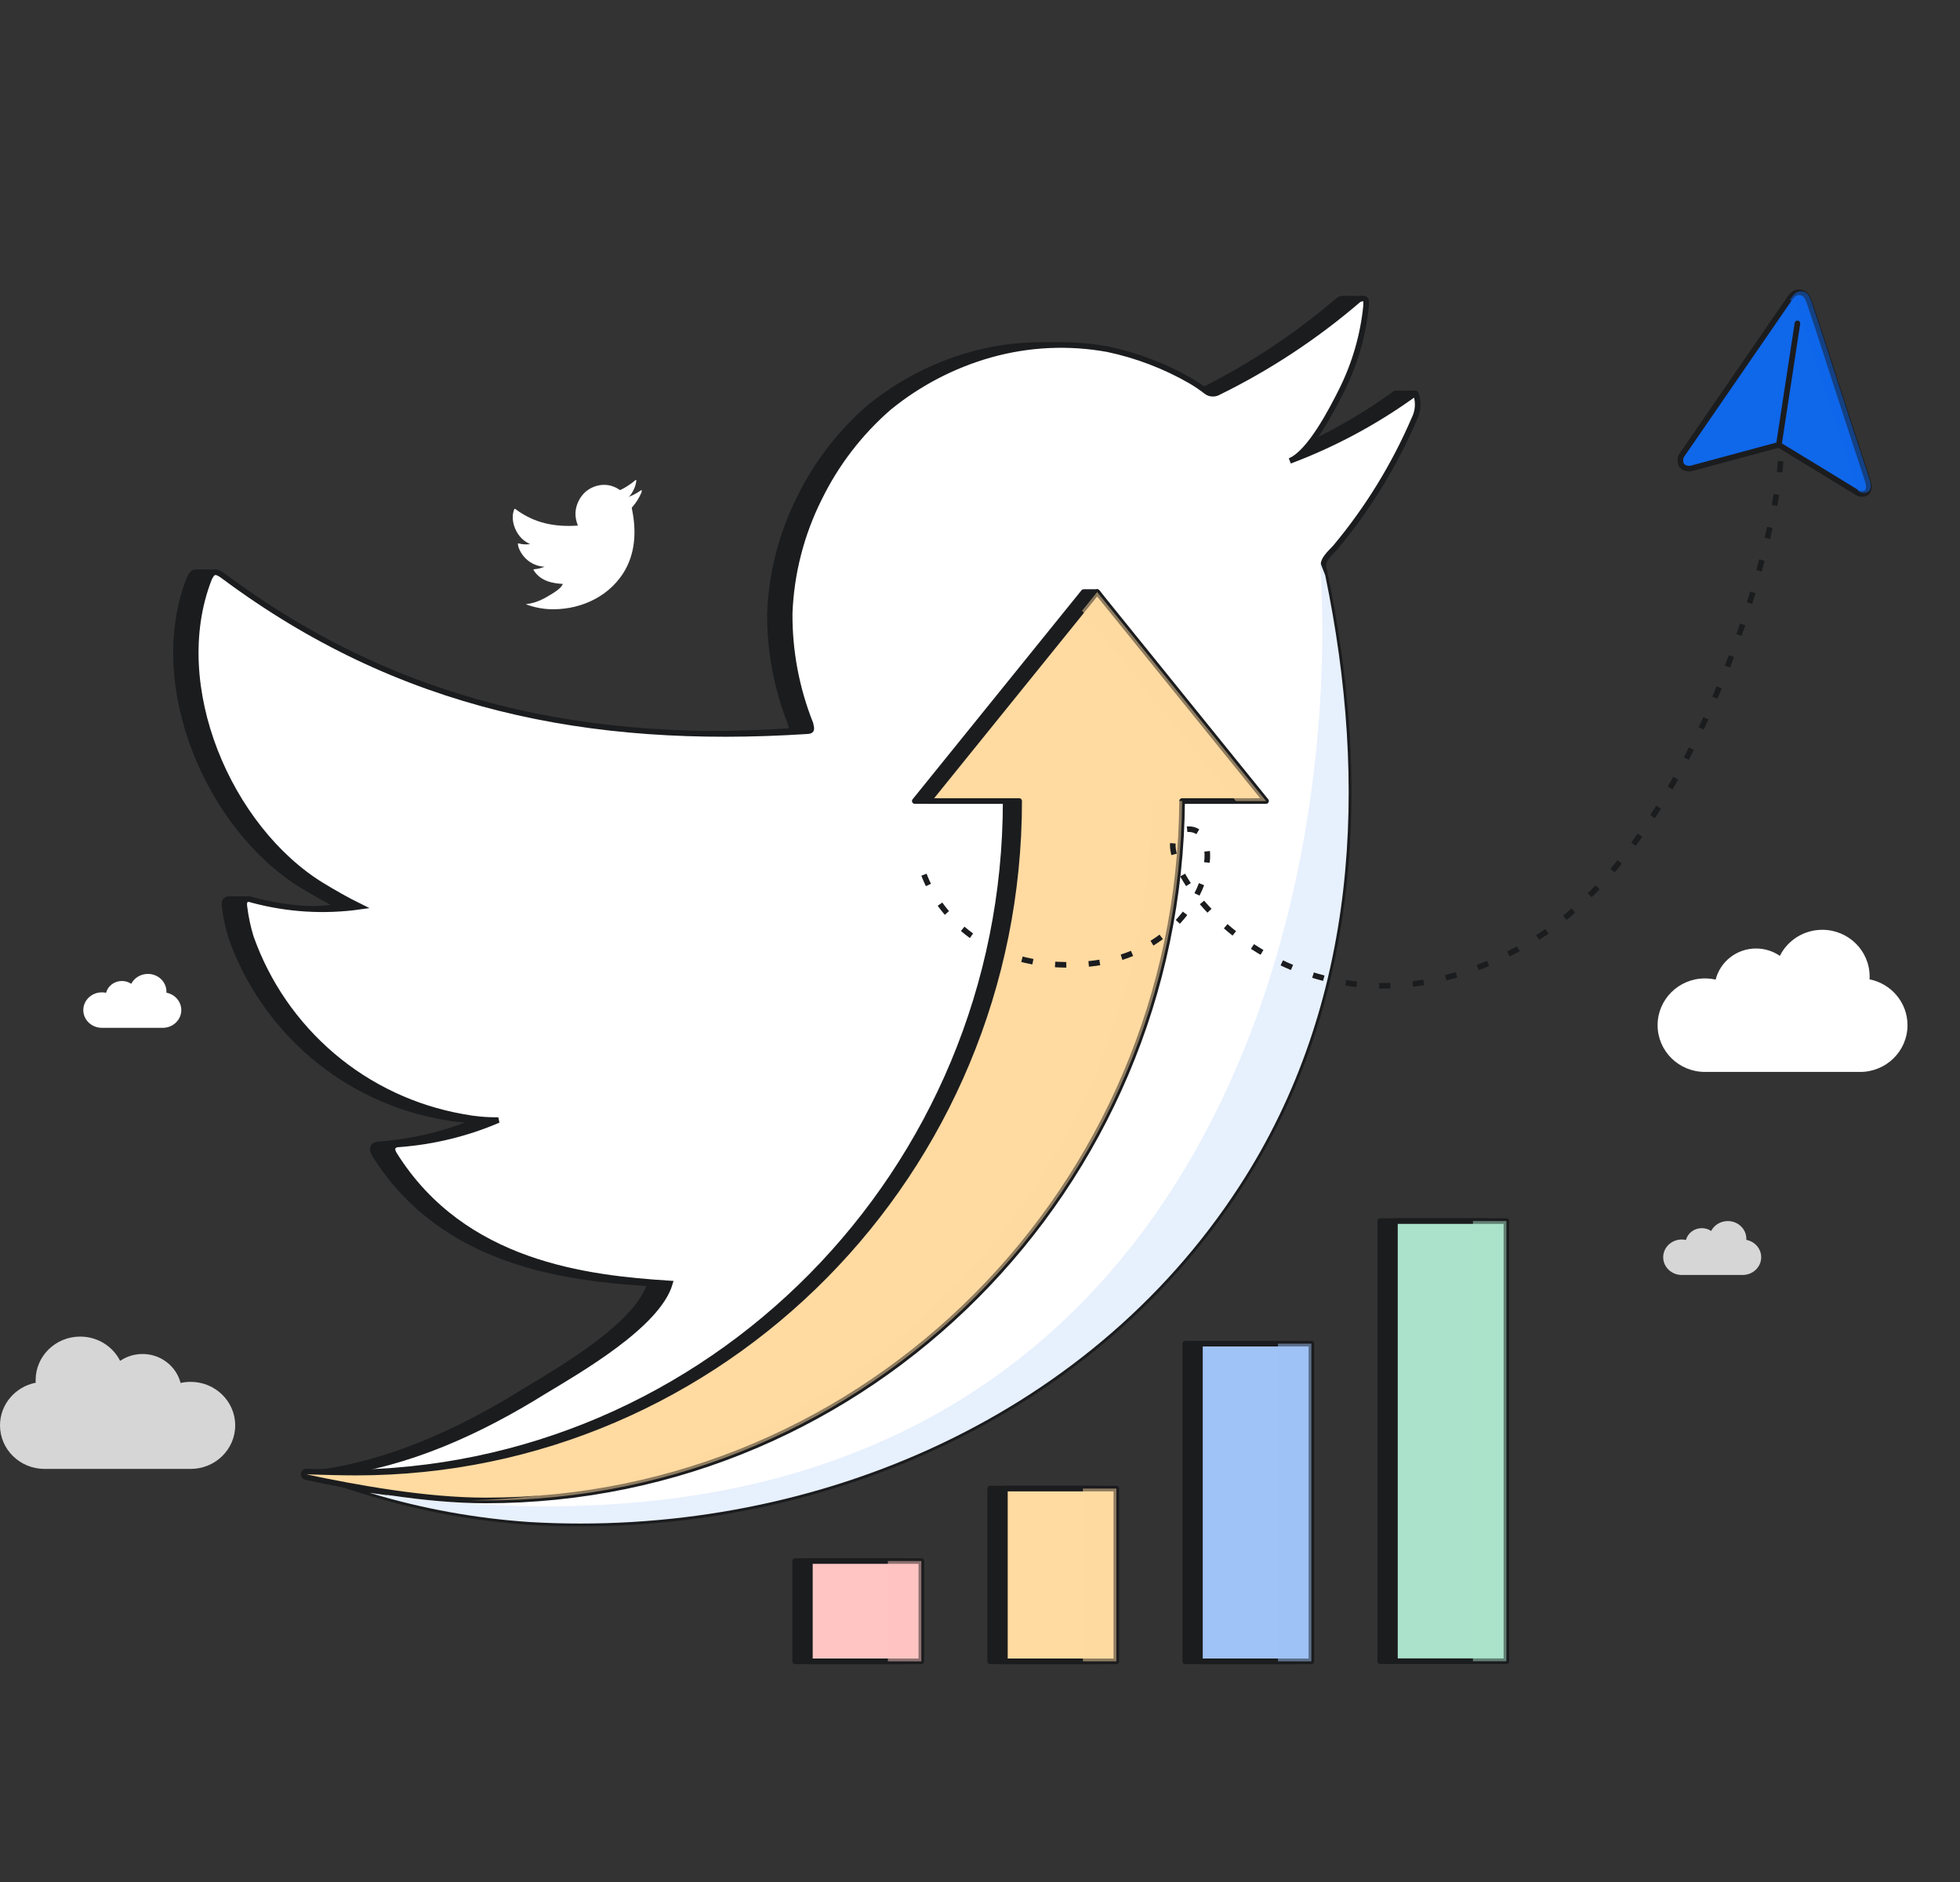 <?xml version="1.0" encoding="UTF-8"?>
<svg xmlns="http://www.w3.org/2000/svg" width="350" height="336" viewBox="0 0 350 336" fill="none">
  <rect x="0" y="0" width="350" height="336" fill="#333333" stroke="none"/>
  <path d="M142 278.694H161.025V296.604H142V278.694Z" fill="#1B1C1E"></path>
  <path d="M176.824 265.759H195.849V296.604H176.824V265.759Z" fill="#1B1C1E"></path>
  <path d="M211.65 239.89H230.674V296.604H211.65V239.89Z" fill="#1B1C1E"></path>
  <path d="M246.474 218H265.498V296.584H246.474V218Z" fill="#1B1C1E"></path>
  <path d="M142 278.694H161.025V296.604H142V278.694Z" stroke="#1B1C1E" stroke-linejoin="round"></path>
  <path d="M176.824 265.759H195.849V296.604H176.824V265.759Z" stroke="#1B1C1E" stroke-linejoin="round"></path>
  <path d="M211.65 239.89H230.674V296.604H211.65V239.89Z" stroke="#1B1C1E" stroke-linejoin="round"></path>
  <path d="M246.474 218H265.498V296.584H246.474V218Z" stroke="#1B1C1E" stroke-linejoin="round"></path>
  <rect x="144.625" y="278.694" width="19.9" height="17.91" fill="#FFC5C3" stroke="#1B1C1E" stroke-linejoin="round"></rect>
  <g style="mix-blend-mode:overlay">
    <path d="M153.082 281.579H152.087M147.609 289.606V281.579H150.594" stroke="#FFC5C3" stroke-linecap="round" stroke-linejoin="round"></path>
  </g>
  <g style="mix-blend-mode:multiply">
    <rect x="158.554" y="278.694" width="5.97" height="17.91" fill="#FFC5C3" fill-opacity="0.5"></rect>
  </g>
  <rect x="179.449" y="265.759" width="19.9" height="30.845" fill="#FFDAA1" stroke="#1B1C1E" stroke-linejoin="round"></rect>
  <g style="mix-blend-mode:overlay">
    <path d="M187.907 269.504H186.912M182.435 277.531V269.504H185.42" stroke="#FFDAA1" stroke-linecap="round" stroke-linejoin="round"></path>
  </g>
  <g style="mix-blend-mode:multiply">
    <rect x="193.38" y="265.759" width="5.97" height="30.845" fill="#FFDAA1" fill-opacity="0.5"></rect>
  </g>
  <rect x="214.274" y="239.89" width="19.9" height="56.714" fill="#9FC2F7" stroke="#1B1C1E" stroke-linejoin="round"></rect>
  <g style="mix-blend-mode:overlay">
    <path d="M222.731 243.104H221.736M217.259 251.132V243.104H220.244" stroke="#9FC2F7" stroke-linecap="round" stroke-linejoin="round"></path>
  </g>
  <g style="mix-blend-mode:multiply">
    <rect x="228.204" y="239.89" width="5.97" height="56.714" fill="#9FC2F7" fill-opacity="0.5"></rect>
  </g>
  <rect x="249.099" y="218" width="19.9" height="78.584" fill="#AAE2CB" stroke="#1B1C1E" stroke-linejoin="round"></rect>
  <g style="mix-blend-mode:multiply">
    <rect x="263.028" y="218" width="5.97" height="78.584" fill="#AAE2CB" fill-opacity="0.5"></rect>
  </g>
  <g style="mix-blend-mode:overlay">
    <path d="M257.058 220.535H256.063M251.586 228.562V220.535H254.571" stroke="#AAE2CB" stroke-linecap="round" stroke-linejoin="round"></path>
  </g>
  <path d="M248.411 70.789C241.734 75.531 234.478 79.403 226.803 82.285C230.375 80.858 234.384 73.018 235.979 69.841C238.391 65.055 242.666 59.912 243.187 54.573C243.109 54.209 243.619 53.547 243.187 53.357C243.187 53.357 239.762 53.287 239.539 53.335C239.329 53.38 239.128 53.472 238.964 53.618C231.38 60.125 222.998 65.649 214.01 70.052C213.693 70.23 213.342 70.305 212.997 70.293C212.641 70.283 212.299 70.172 212.001 69.978C211.076 69.256 210.102 68.593 209.094 67.999C204.48 65.354 199.485 63.441 194.285 62.345C187.311 61.076 180.144 61.419 173.326 63.333C166.706 65.203 160.544 68.412 155.212 72.756C150.026 77.265 145.787 82.774 142.768 88.955C139.562 95.348 137.76 102.36 137.49 109.499C137.445 116.258 138.708 122.958 141.212 129.233C141.451 130.347 141.483 130.5 140.504 130.55C101.608 133.045 69.656 125.567 38.219 102.167C38.219 102.167 35.347 102.178 34.988 102.167C34.493 102.151 34.147 102.548 33.783 103.394C26.376 122.503 37.387 147.893 53.933 158.06C56.166 159.411 58.425 160.706 60.775 161.86C54.377 162.763 50.441 162.192 44.189 160.524C44.189 160.524 41.085 160.528 40.879 160.524C40.219 160.511 39.967 161.033 40.138 162.006C40.365 163.81 40.744 165.582 41.273 167.31C44.183 175.535 49.219 182.839 55.87 188.484C62.506 194.12 70.526 197.877 79.093 199.394C81.187 199.805 83.32 199.999 85.466 199.969C79.876 202.368 73.927 203.825 67.862 204.289C66.541 204.289 66.21 205.084 66.951 206.202C79.258 225.768 101.358 228.198 116.097 229.149C113.877 236.607 99.847 244.653 93.564 248.44C82.169 255.542 69.397 261.389 56.086 263.023C59.103 264.206 61.025 264.62 64.089 265.511C73.234 268.241 81.434 270.333 90.954 270.983C140.116 273.887 190.36 254.023 217.771 211.808C239.323 178.676 240.896 138.996 232.835 101.329C232.529 99.897 234.091 98.679 234.938 97.725C240.701 90.822 245.437 83.12 248.999 74.848C249.647 73.592 252.707 71.599 252.341 70.229C252.341 70.229 249.337 70.255 249.248 70.229C249.131 70.195 248.926 70.427 248.411 70.789Z" fill="#1B1C1E" stroke="#1B1C1E"></path>
  <path d="M251.935 70.789C245.257 75.531 238.002 79.403 230.327 82.285C233.898 80.858 237.907 73.018 239.502 69.841C241.914 65.055 243.432 59.858 243.952 54.519C243.874 54.155 244.136 53.547 243.704 53.357C243.506 53.289 243.285 53.287 243.063 53.335C242.852 53.38 242.652 53.472 242.487 53.617C234.903 60.125 226.522 65.649 217.533 70.052C217.217 70.23 216.866 70.305 216.521 70.293C216.164 70.283 215.822 70.172 215.524 69.978C214.599 69.256 213.626 68.593 212.618 67.999C208.004 65.354 203.008 63.441 197.808 62.345C190.835 61.076 183.668 61.419 176.849 63.333C170.23 65.203 164.068 68.412 158.736 72.756C153.549 77.265 149.31 82.774 146.291 88.955C143.085 95.347 141.284 102.36 141.014 109.498C140.968 116.258 142.231 122.958 144.736 129.233C144.974 130.347 145.007 130.5 144.027 130.55C105.132 133.045 71.327 126.24 39.891 102.841C38.509 101.811 37.935 101.934 37.306 103.394C29.9 122.503 40.91 147.893 57.456 158.06C59.69 159.41 61.948 160.706 64.299 161.86C57.9 162.763 51.394 162.364 45.142 160.695C43.941 160.228 43.437 160.729 43.661 162.006C43.889 163.81 44.268 165.582 44.797 167.31C47.706 175.535 52.743 182.839 59.393 188.484C66.029 194.12 74.049 197.877 82.617 199.394C84.71 199.805 86.843 199.999 88.989 199.969C83.4 202.368 77.45 203.825 71.385 204.289C70.065 204.289 69.733 205.084 70.474 206.202C82.782 225.767 104.881 228.198 119.621 229.149C117.401 236.607 103.371 244.653 97.088 248.44C85.693 255.541 72.92 261.389 59.609 263.023C57.471 263.149 57.372 263.603 57.372 263.603C57.372 263.603 56.681 263.186 57.369 263.603C60.386 264.786 63.358 265.758 66.423 266.648C75.568 269.379 84.983 271.082 94.502 271.733C143.664 274.637 193.884 254.023 221.295 211.808C242.847 178.676 244.42 138.996 236.359 101.329C236.052 99.897 237.614 98.679 238.462 97.725C244.225 90.822 248.96 83.12 252.522 74.848C253.171 73.592 253.336 72.133 252.969 70.764C252.798 69.966 252.838 70.153 251.935 70.789Z" fill="white" stroke="#1B1C1E"></path>
  <g style="mix-blend-mode:multiply">
    <path d="M236.651 102.717L235.725 100.342C240.003 164.852 211.881 287.599 65.982 266.519C66.129 266.562 66.276 266.605 66.423 266.648C75.568 269.379 84.983 271.082 94.502 271.732C143.664 274.637 193.884 254.023 221.295 211.808C242.582 179.083 244.378 139.969 236.651 102.717Z" fill="#E7F0FD"></path>
  </g>
  <path d="M223.671 143.011L195.925 105.699H193.512L163.353 143.011H179.583C179.583 209.228 126.572 262.907 61.179 262.907C59.52 262.907 58.977 263.702 60.606 264.018C68.235 265.498 75.933 267.003 83.989 267.003C152.35 267.003 208.153 212.067 208.681 143.011H223.671Z" fill="#1B1C1E" stroke="#1B1C1E" stroke-linejoin="round"></path>
  <path d="M226.081 143.011L195.922 105.699L165.763 143.011H181.992C181.992 209.227 128.981 262.907 63.589 262.907C61.191 262.907 57.694 262.816 54.744 262.722C54.135 262.703 54.022 263.587 54.619 263.713C63.65 265.624 75.978 267.882 86.721 267.882C155.083 267.882 210.562 212.066 211.091 143.011H226.081Z" fill="#FFDAA1" stroke="#1B1C1E" stroke-linejoin="round"></path>
  <g style="mix-blend-mode:overlay">
    <path d="M185.973 144.006C185.973 144.709 185.967 145.411 185.955 146.112M141.695 237.505C167.236 216.716 184.079 185.418 185.823 150.092" stroke="#FFDAA1" stroke-linecap="round" stroke-linejoin="round"></path>
  </g>
  <g style="mix-blend-mode:multiply">
    <path d="M193.224 109.038L220.684 143.011H226.081L195.923 105.699L193.224 109.038Z" fill="#FFDAA1" fill-opacity="0.5"></path>
    <path d="M211.092 143.011H205.694C205.173 211.155 151.14 266.407 84.023 267.853C84.921 267.872 85.82 267.882 86.722 267.882C155.084 267.882 210.563 212.066 211.092 143.011Z" fill="#FFDAA1" fill-opacity="0.5"></path>
  </g>
  <g style="mix-blend-mode:overlay">
    <path d="M192.937 114.273L192.141 115.268M173.037 139.148L189.952 118.004" stroke="#FFDAA1" stroke-linecap="round"></path>
  </g>
  <path d="M7.955 262.25C3.561 262.25 0 258.77 0 254.479C0 250.714 2.74 247.575 6.378 246.86C6.368 246.707 6.364 246.552 6.364 246.396C6.364 242.105 9.925 238.625 14.318 238.625C17.448 238.625 20.156 240.391 21.454 242.959C22.588 242.186 23.967 241.734 25.454 241.734C28.733 241.734 31.485 243.935 32.246 246.907C32.824 246.776 33.426 246.707 34.045 246.707C38.439 246.707 42 250.187 42 254.479C42 258.77 38.439 262.25 34.045 262.25H7.955Z" fill="white" fill-opacity="0.8"></path>
  <path d="M332.173 191.375C336.841 191.375 340.625 187.638 340.625 183.028C340.625 178.985 337.714 175.613 333.849 174.845C333.859 174.68 333.864 174.514 333.864 174.347C333.864 169.737 330.08 166 325.412 166C322.086 166 319.209 167.897 317.83 170.655C316.625 169.825 315.16 169.339 313.58 169.339C310.097 169.339 307.173 171.703 306.364 174.895C305.75 174.755 305.109 174.681 304.452 174.681C299.784 174.681 296 178.418 296 183.028C296 187.638 299.784 191.375 304.452 191.375H332.173Z" fill="white"></path>
  <path d="M114.469 87.532C113.764 88.032 112.998 88.441 112.188 88.746C112.565 88.595 112.988 87.767 113.156 87.432C113.411 86.926 113.571 86.378 113.626 85.814C113.618 85.776 113.645 85.712 113.6 85.692C113.579 85.684 113.556 85.684 113.532 85.689C113.51 85.694 113.489 85.704 113.471 85.719C112.671 86.406 111.786 86.989 110.837 87.454C110.803 87.473 110.766 87.481 110.73 87.48C110.692 87.478 110.656 87.467 110.625 87.446C110.527 87.37 110.424 87.3 110.318 87.237C109.831 86.958 109.303 86.756 108.754 86.64C108.018 86.506 107.262 86.543 106.542 86.745C105.843 86.942 105.192 87.281 104.63 87.74C104.082 88.216 103.634 88.797 103.316 89.45C102.977 90.124 102.787 90.865 102.759 91.618C102.754 92.332 102.887 93.039 103.152 93.702C103.177 93.82 103.18 93.836 103.077 93.841C98.97 94.104 95.402 93.386 92.083 90.916C91.937 90.807 91.876 90.82 91.81 90.974C91.028 92.991 92.191 95.672 93.937 96.745C94.173 96.888 94.412 97.025 94.66 97.146C93.984 97.242 93.297 97.2 92.637 97.023C92.51 96.974 92.457 97.027 92.481 97.162C92.505 97.352 92.545 97.539 92.601 97.722C92.908 98.59 93.44 99.361 94.142 99.957C94.842 100.552 95.689 100.949 96.594 101.109C96.814 101.152 97.04 101.173 97.266 101.17C96.676 101.423 96.048 101.577 95.408 101.626C95.268 101.626 95.233 101.71 95.312 101.828C96.611 103.893 98.944 104.15 100.5 104.25C100.266 105.038 98.784 105.887 98.121 106.287C96.918 107.037 95.57 107.654 94.165 107.826C93.939 107.84 93.928 107.888 93.928 107.888C93.928 107.888 93.855 107.844 93.928 107.888C94.247 108.013 94.56 108.115 94.884 108.209C95.849 108.497 96.843 108.677 97.848 108.746C103.038 109.052 108.34 106.876 111.234 102.419C113.509 98.922 113.675 94.733 112.824 90.756C112.792 90.605 112.957 90.476 113.046 90.376C113.655 89.647 114.155 88.834 114.531 87.96C114.599 87.828 114.617 87.674 114.578 87.529C114.56 87.445 114.564 87.465 114.469 87.532Z" fill="white"></path>
  <path d="M134.92 133.017C134.586 133.254 134.222 133.448 133.838 133.592C134.017 133.521 134.218 133.128 134.297 132.969C134.418 132.729 134.494 132.469 134.52 132.202C134.516 132.184 134.529 132.153 134.508 132.144C134.498 132.14 134.487 132.14 134.476 132.143C134.465 132.145 134.455 132.15 134.447 132.157C134.067 132.483 133.648 132.759 133.198 132.98C133.182 132.989 133.164 132.992 133.147 132.992C133.129 132.991 133.112 132.986 133.097 132.976C133.051 132.94 133.002 132.907 132.951 132.877C132.72 132.744 132.47 132.649 132.21 132.594C131.861 132.53 131.502 132.547 131.161 132.643C130.829 132.737 130.521 132.898 130.254 133.115C129.994 133.341 129.782 133.617 129.631 133.926C129.47 134.246 129.38 134.597 129.366 134.955C129.364 135.293 129.427 135.628 129.553 135.943C129.565 135.998 129.566 136.006 129.517 136.009C127.57 136.134 125.877 135.793 124.303 134.621C124.234 134.57 124.206 134.576 124.174 134.649C123.803 135.606 124.355 136.877 125.183 137.386C125.295 137.454 125.408 137.518 125.526 137.576C125.205 137.621 124.879 137.601 124.566 137.518C124.506 137.494 124.481 137.52 124.492 137.583C124.504 137.674 124.523 137.763 124.549 137.849C124.695 138.261 124.947 138.627 125.28 138.909C125.612 139.191 126.014 139.379 126.443 139.455C126.547 139.476 126.654 139.486 126.762 139.484C126.482 139.604 126.184 139.677 125.88 139.7C125.814 139.7 125.798 139.74 125.835 139.796C126.451 140.776 127.557 140.898 128.295 140.945C128.184 141.319 127.482 141.721 127.167 141.911C126.597 142.267 125.957 142.559 125.291 142.641C125.184 142.647 125.179 142.67 125.179 142.67C125.179 142.67 125.144 142.649 125.179 142.67C125.33 142.729 125.478 142.778 125.632 142.823C126.09 142.959 126.561 143.045 127.038 143.077C129.499 143.223 132.013 142.191 133.386 140.077C134.465 138.418 134.544 136.431 134.14 134.546C134.125 134.474 134.203 134.413 134.245 134.365C134.534 134.02 134.771 133.634 134.949 133.22C134.982 133.157 134.99 133.084 134.972 133.015C134.963 132.975 134.965 132.985 134.92 133.017Z" fill="white" fill-opacity="0.5"></path>
  <path d="M29.061 183.5C30.891 183.5 32.375 182.082 32.375 180.334C32.375 178.8 31.233 177.521 29.718 177.23C29.721 177.168 29.724 177.104 29.724 177.041C29.724 175.293 28.24 173.875 26.409 173.875C25.105 173.875 23.977 174.595 23.436 175.641C22.963 175.326 22.389 175.141 21.769 175.141C20.403 175.141 19.256 176.038 18.939 177.249C18.698 177.196 18.447 177.168 18.189 177.168C16.359 177.168 14.875 178.585 14.875 180.334C14.875 182.082 16.359 183.5 18.189 183.5H29.061Z" fill="white"></path>
  <path d="M311.186 227.625C313.016 227.625 314.5 226.207 314.5 224.459C314.5 222.925 313.358 221.646 311.843 221.355C311.846 221.293 311.848 221.229 311.848 221.166C311.848 219.418 310.365 218 308.534 218C307.23 218 306.102 218.72 305.561 219.766C305.088 219.451 304.514 219.266 303.894 219.266C302.528 219.266 301.381 220.163 301.064 221.374C300.823 221.321 300.572 221.293 300.314 221.293C298.484 221.293 297 222.71 297 224.459C297 226.207 298.484 227.625 300.314 227.625H311.186Z" fill="white" fill-opacity="0.8"></path>
  <path d="M165 156.164C167.385 162.561 175.594 173.434 193.618 172.156C216.183 170.557 220.035 146.035 211.23 148.168C201.723 150.47 230.773 192.89 272.869 168.425C304.239 150.193 318.182 92.195 317.998 81" stroke="#1B1C1E" stroke-dasharray="2 4"></path>
  <path d="M317.654 79.411L302.164 83.588C301.284 83.833 300.253 83.477 300.098 82.605C299.999 82.055 300.092 81.604 300.322 81.266C306.789 71.855 313.267 62.449 319.671 53.156C320.03 52.634 320.565 52.187 321.218 52.186C322.669 52.184 322.934 53.503 323.306 54.556C324.888 59.197 326.361 63.884 327.881 68.55C329.699 74.14 331.519 79.741 333.359 85.307C333.64 86.164 333.937 86.963 333.494 87.806C333.227 88.046 332.878 88.184 332.512 88.194C332.145 88.205 331.786 88.087 331.501 87.863C327.146 85.183 322.055 82.093 317.654 79.411Z" fill="#0F67EA"></path>
  <path d="M320.969 57.737L317.654 79.411M317.654 79.411L302.164 83.588C301.284 83.833 300.253 83.477 300.098 82.605C299.999 82.055 300.092 81.604 300.322 81.266C306.789 71.855 313.267 62.449 319.671 53.156C320.03 52.634 320.565 52.187 321.218 52.186C322.669 52.184 322.934 53.503 323.306 54.556C324.888 59.197 326.361 63.884 327.881 68.55C329.699 74.14 331.519 79.741 333.359 85.307C333.64 86.164 333.937 86.963 333.494 87.806C333.227 88.046 332.878 88.184 332.512 88.194C332.145 88.205 331.786 88.087 331.501 87.863C327.146 85.183 322.055 82.093 317.654 79.411Z" stroke="#1B1C1E" stroke-linecap="round" stroke-linejoin="round"></path>
  <g style="mix-blend-mode:screen">
    <path d="M312.18 68.359L311.768 68.94M310.738 70.393L303.732 80.272" stroke="#0F67EA" stroke-opacity="0.8" stroke-linecap="round" stroke-linejoin="round"></path>
  </g>
  <g style="mix-blend-mode:multiply">
    <path d="M319.573 53.604C320.678 53.723 321.005 54.703 321.309 55.616C321.348 55.733 321.387 55.849 321.427 55.962C322.536 59.217 323.592 62.493 324.647 65.769C325.097 67.166 325.547 68.562 326.002 69.957L326.255 70.735C327.988 76.066 329.725 81.405 331.48 86.713C331.493 86.752 331.505 86.79 331.518 86.828C331.607 87.098 331.694 87.362 331.756 87.625C331.784 87.642 331.812 87.66 331.841 87.677C332.126 87.901 332.485 88.019 332.852 88.008C333.219 87.998 333.568 87.86 333.835 87.62C334.258 86.814 334.006 86.049 333.737 85.235C333.725 85.197 333.712 85.159 333.7 85.121C331.944 79.813 330.208 74.474 328.474 69.142L328.221 68.364C327.767 66.97 327.317 65.573 326.867 64.177C325.811 60.901 324.755 57.624 323.646 54.37C323.606 54.257 323.567 54.141 323.528 54.023C323.203 53.049 322.853 51.998 321.558 52C320.905 52.001 320.37 52.448 320.011 52.97C319.865 53.181 319.719 53.393 319.573 53.604Z" fill="#0F67EA" fill-opacity="0.5"></path>
  </g>
</svg>
